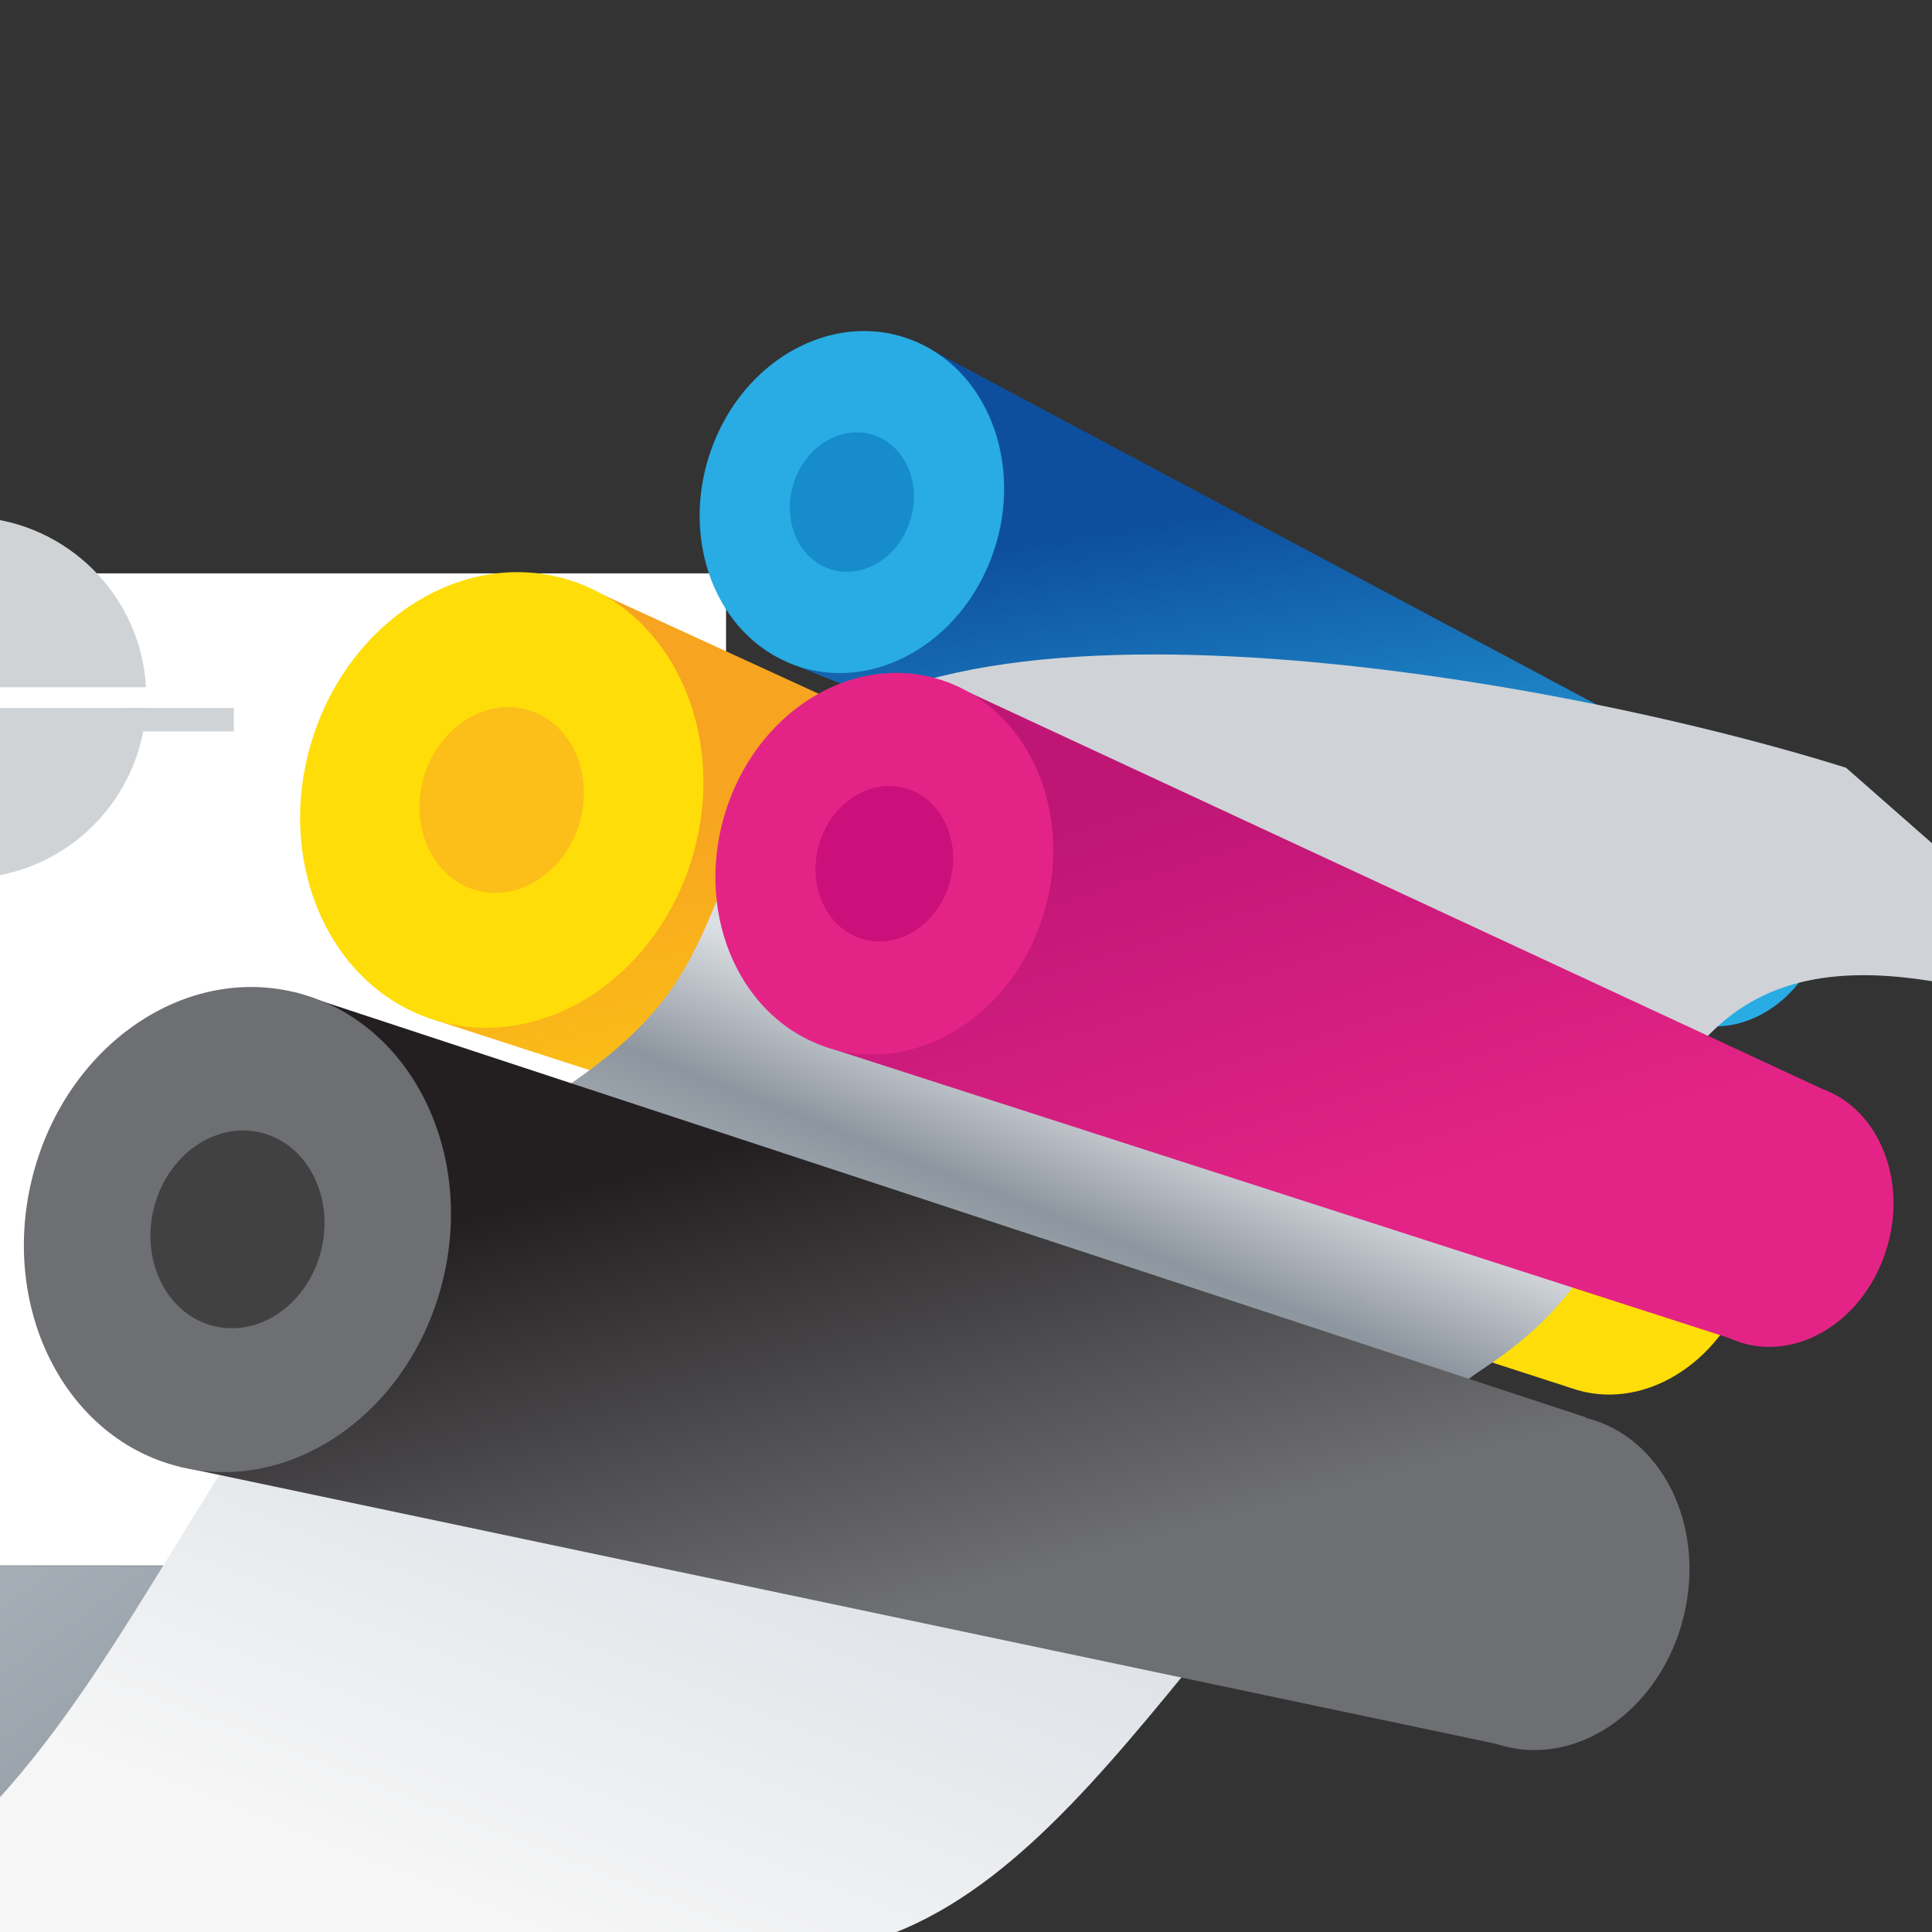 <?xml version="1.0" encoding="utf-8"?>
<!-- Generator: Adobe Illustrator 16.0.0, SVG Export Plug-In . SVG Version: 6.00 Build 0)  -->
<!DOCTYPE svg PUBLIC "-//W3C//DTD SVG 1.1//EN" "http://www.w3.org/Graphics/SVG/1.1/DTD/svg11.dtd">
<svg version="1.1" id="Calque_1" xmlns="http://www.w3.org/2000/svg" xmlns:xlink="http://www.w3.org/1999/xlink" x="0px" y="0px"
	 width="36px" height="36px" viewBox="0 0 36 36" enable-background="new 0 0 36 36" xml:space="preserve">
<rect x="0" y="0" width="36" height="36" fill="#333333" stroke="none"/>
<g>
	
		<linearGradient id="SVGID_1_" gradientUnits="userSpaceOnUse" x1="-1659.34" y1="-3006.584" x2="-1550.32" y2="-2953.41" gradientTransform="matrix(-0.834 0 0 -0.624 -1375.646 -1838.398)">
		<stop  offset="0.33" style="stop-color:#FFFFFF"/>
		<stop  offset="0.67" style="stop-color:#E4E7EB"/>
	</linearGradient>
	<rect x="-87.001" y="10.684" fill-rule="evenodd" clip-rule="evenodd" fill="url(#SVGID_1_)" width="100.53" height="18.487"/>
	<g>
		<g>
			<path fill-rule="evenodd" clip-rule="evenodd" fill="#29ABE3" d="M31.331,18.995c-0.954-0.412-1.356-1.672-0.898-2.816
				c0.458-1.143,1.603-1.736,2.558-1.324c0.955,0.412,1.358,1.673,0.899,2.816C33.432,18.813,32.286,19.406,31.331,18.995z"/>
			
				<linearGradient id="SVGID_2_" gradientUnits="userSpaceOnUse" x1="-3572.528" y1="-2862.682" x2="-3555.456" y2="-2840.83" gradientTransform="matrix(-0.526 -0.227 0.171 -0.428 -1362.989 -2016.3)">
				<stop  offset="0.22" style="stop-color:#29ABE3"/>
				<stop  offset="0.78" style="stop-color:#0D4F9E"/>
			</linearGradient>
			<polygon fill-rule="evenodd" clip-rule="evenodd" fill="url(#SVGID_2_)" points="14.677,12.342 31.331,18.995 32.99,14.856 
				17.071,6.368 14.677,12.342 			"/>
			<path fill-rule="evenodd" clip-rule="evenodd" fill="#29ABE3" d="M14.677,12.342c-1.42-0.612-2.036-2.447-1.375-4.096
				c0.66-1.65,2.348-2.49,3.769-1.878c1.419,0.612,2.035,2.447,1.375,4.096C17.785,12.114,16.098,12.955,14.677,12.342z"/>
			<path fill-rule="evenodd" clip-rule="evenodd" fill="#168CCD" d="M15.386,10.573c-0.579-0.25-0.83-0.997-0.561-1.669
				c0.27-0.673,0.957-1.016,1.536-0.766c0.579,0.25,0.83,0.998,0.561,1.669C16.653,10.48,15.965,10.823,15.386,10.573z"/>
		</g>
		<g>
			<path fill-rule="evenodd" clip-rule="evenodd" fill="#FFDD09" d="M29.277,25.865c-1.298-0.461-1.925-2.092-1.397-3.646
				c0.524-1.555,2.004-2.44,3.302-1.981s1.924,2.092,1.398,3.646C32.055,25.438,30.576,26.324,29.277,25.865z"/>
			
				<linearGradient id="SVGID_3_" gradientUnits="userSpaceOnUse" x1="-2656.108" y1="-2232.931" x2="-2639.75" y2="-2211.994" gradientTransform="matrix(-0.715 -0.253 0.197 -0.582 -1437.962 -1944.277)">
				<stop  offset="0.22" style="stop-color:#FFDD09"/>
				<stop  offset="0.78" style="stop-color:#F7A421"/>
			</linearGradient>
			<polygon fill-rule="evenodd" clip-rule="evenodd" fill="url(#SVGID_3_)" points="7.976,18.966 29.277,25.865 31.182,20.238 
				10.722,10.847 7.976,18.966 			"/>
			<path fill-rule="evenodd" clip-rule="evenodd" fill="#FFDD09" d="M7.976,18.966c-1.931-0.684-2.881-3.055-2.123-5.297
				c0.759-2.242,2.938-3.506,4.87-2.822c1.931,0.684,2.881,3.056,2.123,5.297C12.087,18.386,9.907,19.649,7.976,18.966z"/>
			<path fill-rule="evenodd" clip-rule="evenodd" fill="#FCBE19" d="M8.789,16.563c-0.787-0.279-1.174-1.247-0.866-2.161
				c0.31-0.914,1.198-1.429,1.985-1.15c0.787,0.278,1.174,1.245,0.866,2.16C10.465,16.325,9.577,16.84,8.789,16.563z"/>
		</g>
		<linearGradient id="SVGID_4_" gradientUnits="userSpaceOnUse" x1="-6.131" y1="27.737" x2="-0.002" y2="36.029">
			<stop  offset="0" style="stop-color:#B4BCC4"/>
			<stop  offset="1" style="stop-color:#959DA6"/>
		</linearGradient>
		<path fill="url(#SVGID_4_)" d="M-15.291,29.176c4.757,12.519,15.976,8.019,21.282,0H-15.291z"/>
		
			<linearGradient id="SVGID_5_" gradientUnits="userSpaceOnUse" x1="-1761.196" y1="-881.943" x2="-1760.435" y2="-851.124" gradientTransform="matrix(-1.019 -0.43 0.43 -1.019 -1404.068 -1613.205)">
			<stop  offset="0.17" style="stop-color:#F6F6F6"/>
			<stop  offset="0.368" style="stop-color:#E4E7EB"/>
			<stop  offset="0.467" style="stop-color:#DDE1E5"/>
			<stop  offset="0.639" style="stop-color:#8D959E"/>
			<stop  offset="0.718" style="stop-color:#DBDFE3"/>
			<stop  offset="0.83" style="stop-color:#CFD3D7"/>
		</linearGradient>
		<path fill-rule="evenodd" clip-rule="evenodd" fill="url(#SVGID_5_)" d="M40.479,19.649c-5.412-2.124-8.308-2.257-9.821,1.591
			c-0.775,1.977-1.267,3.086-2.944,4.212c-5.104,3.417-7.607,10.487-12.602,10.935c-7.15,0.199-14.299,0.397-21.449,0.597
			c9.053-1.55,8.641-11.03,17.019-16.825c2.501-1.73,2.316-2.973,3.592-5.44c2.204-4.262,14.342-2.228,20.125-0.413L40.479,19.649
			L40.479,19.649z"/>
		<g>
			
				<ellipse transform="matrix(-0.233 0.973 -0.973 -0.233 64.195 8.308)" fill-rule="evenodd" clip-rule="evenodd" fill="#6E6F72" cx="28.82" cy="29.475" rx="3.151" ry="2.649"/>
			
				<linearGradient id="SVGID_6_" gradientUnits="userSpaceOnUse" x1="-2322.579" y1="-2348.609" x2="-2307.814" y2="-2326.72" gradientTransform="matrix(-0.784 -0.188 0.152 -0.633 -1445.14 -1889.209)">
				<stop  offset="0.25" style="stop-color:#6E6F72"/>
				<stop  offset="0.75" style="stop-color:#231F20"/>
			</linearGradient>
			<polygon fill-rule="evenodd" clip-rule="evenodd" fill="url(#SVGID_6_)" points="3.378,27.334 28.088,32.538 29.554,26.411 
				5.495,18.49 3.378,27.334 			"/>
			
				<ellipse transform="matrix(-0.233 0.973 -0.973 -0.233 27.751 23.933)" fill-rule="evenodd" clip-rule="evenodd" fill="#6E6F72" cx="4.436" cy="22.912" rx="4.547" ry="3.941"/>
			
				<ellipse transform="matrix(-0.233 0.973 -0.973 -0.233 27.752 23.93)" fill-rule="evenodd" clip-rule="evenodd" fill="#414142" cx="4.436" cy="22.912" rx="1.854" ry="1.607"/>
		</g>
		<g>
			<path fill-rule="evenodd" clip-rule="evenodd" fill="#E32486" d="M32.36,24.991c-1.088-0.396-1.612-1.767-1.172-3.064
				c0.439-1.298,1.679-2.031,2.766-1.637c1.088,0.394,1.613,1.766,1.173,3.064C34.688,24.652,33.448,25.385,32.36,24.991z"/>
			
				<linearGradient id="SVGID_7_" gradientUnits="userSpaceOnUse" x1="-3100.175" y1="-2734.591" x2="-3081.681" y2="-2714.758" gradientTransform="matrix(-0.599 -0.217 0.165 -0.486 -1379.317 -1975.873)">
				<stop  offset="0.22" style="stop-color:#E32486"/>
				<stop  offset="0.78" style="stop-color:#BF1676"/>
			</linearGradient>
			<polygon fill-rule="evenodd" clip-rule="evenodd" fill="url(#SVGID_7_)" points="15.328,19.487 32.624,25.063 33.954,20.29 
				17.628,12.702 15.328,19.487 			"/>
			<path fill-rule="evenodd" clip-rule="evenodd" fill="#E32486" d="M15.328,19.487c-1.618-0.587-2.415-2.581-1.779-4.455
				c0.635-1.873,2.462-2.917,4.079-2.331c1.62,0.587,2.415,2.58,1.779,4.454C18.772,19.029,16.945,20.072,15.328,19.487z"/>
			<path fill-rule="evenodd" clip-rule="evenodd" fill="#CC107B" d="M16.009,17.478c-0.659-0.239-0.984-1.052-0.725-1.816
				c0.259-0.763,1.004-1.189,1.663-0.95c0.66,0.239,0.985,1.052,0.724,1.815C17.414,17.291,16.669,17.716,16.009,17.478z"/>
		</g>
	</g>
	<g>
		<path fill-rule="evenodd" clip-rule="evenodd" fill="#D0D3D5" d="M-0.836,16.363c-1.706-0.097-3.073-1.464-3.17-3.17h3.17V16.363
			L-0.836,16.363z M-4.006,12.805c0.097-1.707,1.465-3.073,3.17-3.17v3.17H-4.006L-4.006,12.805z M-0.449,9.635
			c1.706,0.097,3.074,1.464,3.17,3.17h-3.17V9.635L-0.449,9.635z M2.721,13.192c-0.096,1.707-1.464,3.074-3.17,3.17v-3.17H2.721
			L2.721,13.192z"/>
		<rect x="-1.273" y="16.014" fill-rule="evenodd" clip-rule="evenodd" fill="#D0D3D5" width="0.438" height="2.044"/>
		<rect x="-5.64" y="12.368" fill-rule="evenodd" clip-rule="evenodd" fill="#D0D3D5" width="2.043" height="0.438"/>
		<rect x="-0.449" y="8.102" fill-rule="evenodd" clip-rule="evenodd" fill="#D0D3D5" width="0.438" height="2.044"/>
		<rect x="2.314" y="13.192" fill-rule="evenodd" clip-rule="evenodd" fill="#D0D3D5" width="2.043" height="0.438"/>
	</g>
</g>
</svg>
